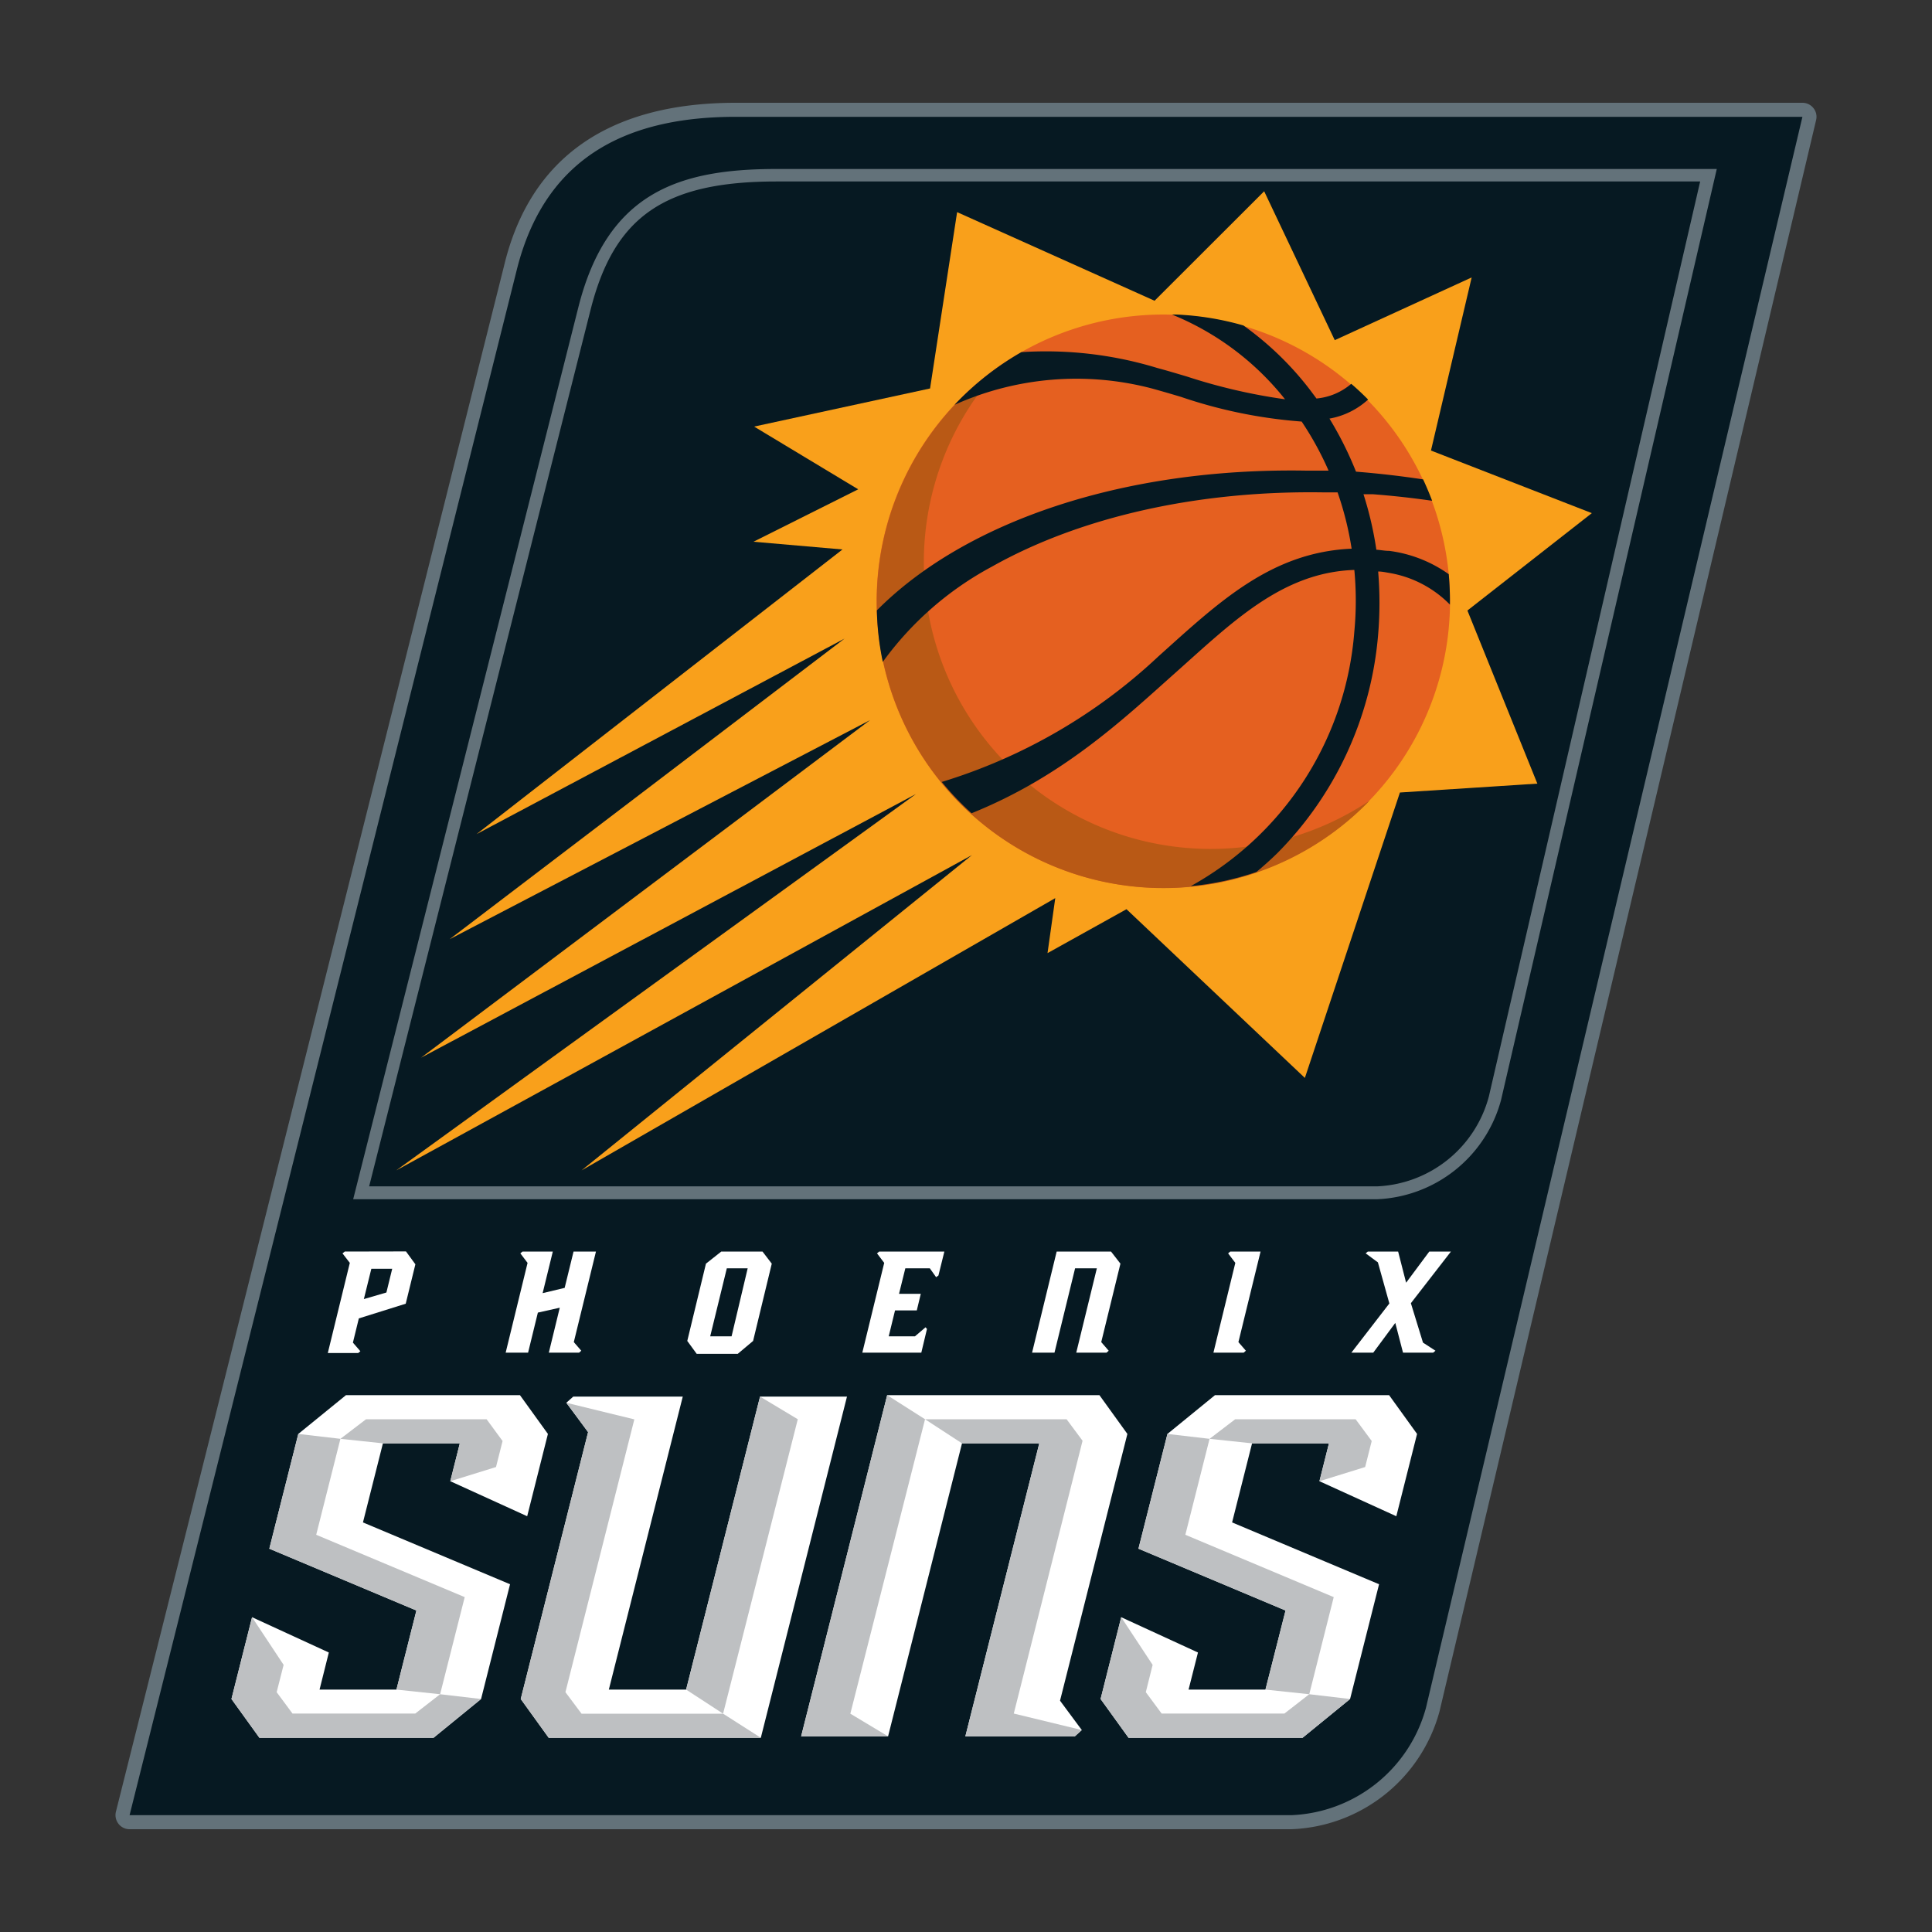 <svg id="Layer_1" data-name="Layer 1" xmlns="http://www.w3.org/2000/svg" viewBox="0 0 150 150"><rect x="0" y="0" width="150" height="150" fill="#333333" stroke="none"/><defs><style>.cls-1{fill:#63727a;}.cls-2{fill:#061922;}.cls-3{fill:#fff;}.cls-4{fill:#bec0c2;}.cls-5{fill:#f9a01b;}.cls-6{fill:#e56020;}.cls-7{fill:#b95915;}</style></defs><title>Artboard 1 copy 22</title><path class="cls-1" d="M140.8,8.4a1.09,1.09,0,0,0-.86-.42H57.13c-9.88,0-16,4.28-18,12.68L9,140.66a1.1,1.1,0,0,0,.2.94,1.08,1.08,0,0,0,.86.42h90.2a12.4,12.4,0,0,0,11.51-9.17L141,9.33A1.07,1.07,0,0,0,140.8,8.4Z"/><path class="cls-2" d="M10.06,140.93h90.2a11.31,11.31,0,0,0,10.45-8.33L139.94,9.07H57.13c-7.68,0-14.66,2.54-17,11.85Z"/><path class="cls-1" d="M106.88,93.11H27.42l17.47-69.2c2.24-8.95,7.78-10.79,15.4-10.79h73L116.54,85.41A10.42,10.42,0,0,1,106.88,93.11Zm-78.22-1h78.22a9.4,9.4,0,0,0,8.72-7L132,14.09H60.29c-8.71,0-12.63,2.72-14.46,10.05Z"/><polygon class="cls-3" points="40.43 131.91 42.6 134.92 59.07 134.92 65.76 108.43 59.01 108.43 53.27 131.18 47.27 131.18 53.01 108.43 44.51 108.43 43.97 108.91 45.66 111.19 40.43 131.91"/><polygon class="cls-3" points="40.93 117.72 42.54 111.33 40.37 108.32 26.86 108.32 23.16 111.33 20.91 120.24 32.33 125.04 30.78 131.18 24.81 131.18 25.53 128.3 19.57 125.56 17.97 131.91 20.14 134.92 33.66 134.92 37.35 131.91 39.6 123 28.18 118.2 29.73 112.06 35.7 112.06 34.96 115 40.93 117.72"/><polygon class="cls-3" points="87.53 111.33 85.36 108.32 68.88 108.32 62.2 134.81 68.95 134.81 74.69 112.06 80.69 112.06 74.95 134.81 83.45 134.81 83.99 134.32 82.3 132.04 87.53 111.33"/><polygon class="cls-3" points="108.41 117.72 110.02 111.33 107.85 108.32 94.33 108.32 90.64 111.33 88.39 120.24 99.81 125.04 98.25 131.18 92.28 131.18 93.01 128.3 87.05 125.56 85.45 131.91 87.62 134.92 101.13 134.92 104.82 131.91 107.07 123 95.66 118.2 97.21 112.06 103.18 112.06 102.44 115 108.41 117.72"/><polygon class="cls-4" points="19.57 125.56 22.02 129.26 21.48 131.38 22.71 133.04 32.24 133.04 34.17 131.54 37.35 131.91 33.66 134.92 20.14 134.92 17.97 131.91 19.57 125.56"/><polygon class="cls-4" points="30.78 131.18 34.17 131.54 36.08 124 24.55 119.16 26.43 111.71 23.16 111.33 20.91 120.24 32.33 125.04 30.78 131.18"/><polygon class="cls-4" points="37.78 110.19 28.42 110.19 26.43 111.71 29.73 112.06 35.7 112.06 34.96 115 38.51 113.9 39.02 111.88 37.78 110.19"/><polygon class="cls-4" points="87.05 125.56 89.49 129.26 88.96 131.38 90.19 133.04 99.72 133.04 101.65 131.54 104.82 131.91 101.13 134.92 87.62 134.92 85.45 131.91 87.05 125.56"/><polygon class="cls-4" points="98.25 131.18 101.65 131.54 103.55 124 92.03 119.16 93.91 111.71 90.64 111.33 88.39 120.24 99.81 125.04 98.25 131.18"/><polygon class="cls-4" points="105.25 110.19 95.9 110.19 93.91 111.71 97.21 112.06 103.18 112.06 102.44 115 105.99 113.9 106.5 111.88 105.25 110.19"/><polygon class="cls-4" points="43.97 108.91 49.25 110.2 43.9 131.38 45.15 133.05 56.14 133.05 59.07 134.92 42.6 134.92 40.43 131.91 45.66 111.19 43.97 108.91"/><polygon class="cls-4" points="59.01 108.43 61.94 110.19 56.14 133.05 53.27 131.18 59.01 108.43"/><polygon class="cls-4" points="71.82 110.19 68.88 108.32 62.2 134.81 68.95 134.81 66.02 133.05 71.82 110.19"/><polygon class="cls-4" points="78.71 133.04 84.05 111.86 82.81 110.19 71.82 110.19 74.69 112.06 80.69 112.06 74.95 134.81 83.45 134.81 83.99 134.32 78.71 133.04"/><path class="cls-3" d="M26.77,97.17l-.18.14.57.74-1.71,7h2.36l.17-.14-.58-.67.46-1.88,3.64-1.14.75-3.06-.73-1ZM30,100.35l-1.75.51.58-2.35h1.62Z"/><polygon class="cls-3" points="46.27 97.17 44.53 97.17 43.84 99.99 42.13 100.4 42.92 97.17 40.57 97.17 40.4 97.31 40.96 98.05 39.26 105.02 41 105.02 41.76 101.91 43.46 101.53 42.61 105.02 44.96 105.02 45.13 104.87 44.55 104.2 46.27 97.17"/><path class="cls-3" d="M56,97.17l-1.19.94-1.45,6,.73,1h3.19l1.19-1,1.45-6-.72-.94Zm.8,6.58H55.14l1.29-5.28h1.62Z"/><polygon class="cls-3" points="86.99 98.11 86.26 97.17 82.04 97.17 80.13 105.02 81.87 105.02 83.47 98.47 85.16 98.47 83.56 105.02 85.91 105.02 86.08 104.87 85.5 104.2 86.99 98.11"/><polygon class="cls-3" points="97.87 97.17 95.52 97.17 95.35 97.31 95.91 98.05 94.21 105.02 96.56 105.02 96.73 104.87 96.15 104.2 97.87 97.17"/><polygon class="cls-3" points="110.48 104.24 109.54 101.18 112.65 97.17 110.97 97.17 109.17 99.59 108.55 97.17 106.2 97.17 106.03 97.31 106.98 98.01 107.87 101.2 104.92 105.02 106.62 105.02 108.33 102.71 108.93 105.02 111.27 105.02 111.45 104.87 110.48 104.24"/><polygon class="cls-3" points="71.04 103.75 69 103.75 69.49 101.74 71.18 101.74 71.49 100.45 69.8 100.45 70.29 98.47 72.19 98.47 72.68 99.16 72.86 99.03 73.32 97.17 68.26 97.17 68.09 97.31 68.65 98.05 66.95 105.02 71.53 105.02 71.97 103.18 71.86 103.05 71.04 103.75"/><polygon class="cls-5" points="30.76 90.87 75.46 66.39 45.15 90.87 81.93 69.73 81.33 74 87.46 70.59 101.31 83.69 108.69 61.53 119.36 60.84 113.93 47.4 123.59 39.84 111.1 34.98 114.26 21.54 103.63 26.41 98.15 14.85 89.64 23.35 74.31 16.47 72.21 30.16 58.55 33.12 66.63 37.99 58.5 42.06 65.41 42.66 37 64.76 65.57 49.58 34.91 72.92 67.55 55.91 32.69 82.12 71.11 61.65 30.76 90.87"/><path class="cls-6" d="M112.56,47.6A22.26,22.26,0,1,1,91.24,24.44,22.26,22.26,0,0,1,112.56,47.6Z"/><path class="cls-7" d="M93.05,65.89A22.26,22.26,0,0,1,78,28.16a22.26,22.26,0,1,0,28.34,34A22.16,22.16,0,0,1,93.05,65.89Z"/><path class="cls-2" d="M112.57,46.94a22.94,22.94,0,0,0-.09-2.36,10.23,10.23,0,0,0-4.62-1.81c-.35,0-.67-.07-1-.09a27.23,27.23,0,0,0-1-4.31l.7,0c1.57.12,3.11.29,4.63.51-.21-.56-.45-1.12-.7-1.66-1.72-.26-3.45-.46-5.21-.6h0a27.32,27.32,0,0,0-2.06-4.12,6,6,0,0,0,3-1.48c-.42-.42-.85-.83-1.31-1.22a4.83,4.83,0,0,1-2.7,1.14l-.5-.67a24.3,24.3,0,0,0-5.17-5,22.15,22.15,0,0,0-5.25-.85h-.3A21.59,21.59,0,0,1,99.77,31a44.13,44.13,0,0,1-7.63-1.77c-.78-.23-1.54-.46-2.29-.66A29.62,29.62,0,0,0,79.3,27.34a22.58,22.58,0,0,0-5.19,4.09,23.1,23.1,0,0,1,15.32-1.27c.73.2,1.48.42,2.25.65a37.74,37.74,0,0,0,9.38,1.92,24.32,24.32,0,0,1,2.09,3.81c-.58,0-1.15,0-1.72,0-14.3-.25-26.55,4-33.35,10.85a21.65,21.65,0,0,0,.46,4A25.09,25.09,0,0,1,77,44c6.91-3.89,16.09-5.94,25.85-5.77l1,0a24.72,24.72,0,0,1,1.09,4.37c-6.28.27-10.35,4.19-15,8.36a42.83,42.83,0,0,1-16.82,9.75,22.12,22.12,0,0,0,2.31,2.43c7.06-2.84,11.75-7.27,15.72-10.81,4.5-4,8.36-7.89,14-8.08a25.44,25.44,0,0,1,0,4.78,24.77,24.77,0,0,1-12.7,19.77,22.28,22.28,0,0,0,5.1-1.1c.55-.46,1.09-.94,1.61-1.45A27.28,27.28,0,0,0,107,49.24a29.34,29.34,0,0,0,0-4.87c.28,0,.56.06.85.11A8.6,8.6,0,0,1,112.57,46.94Z"/></svg>